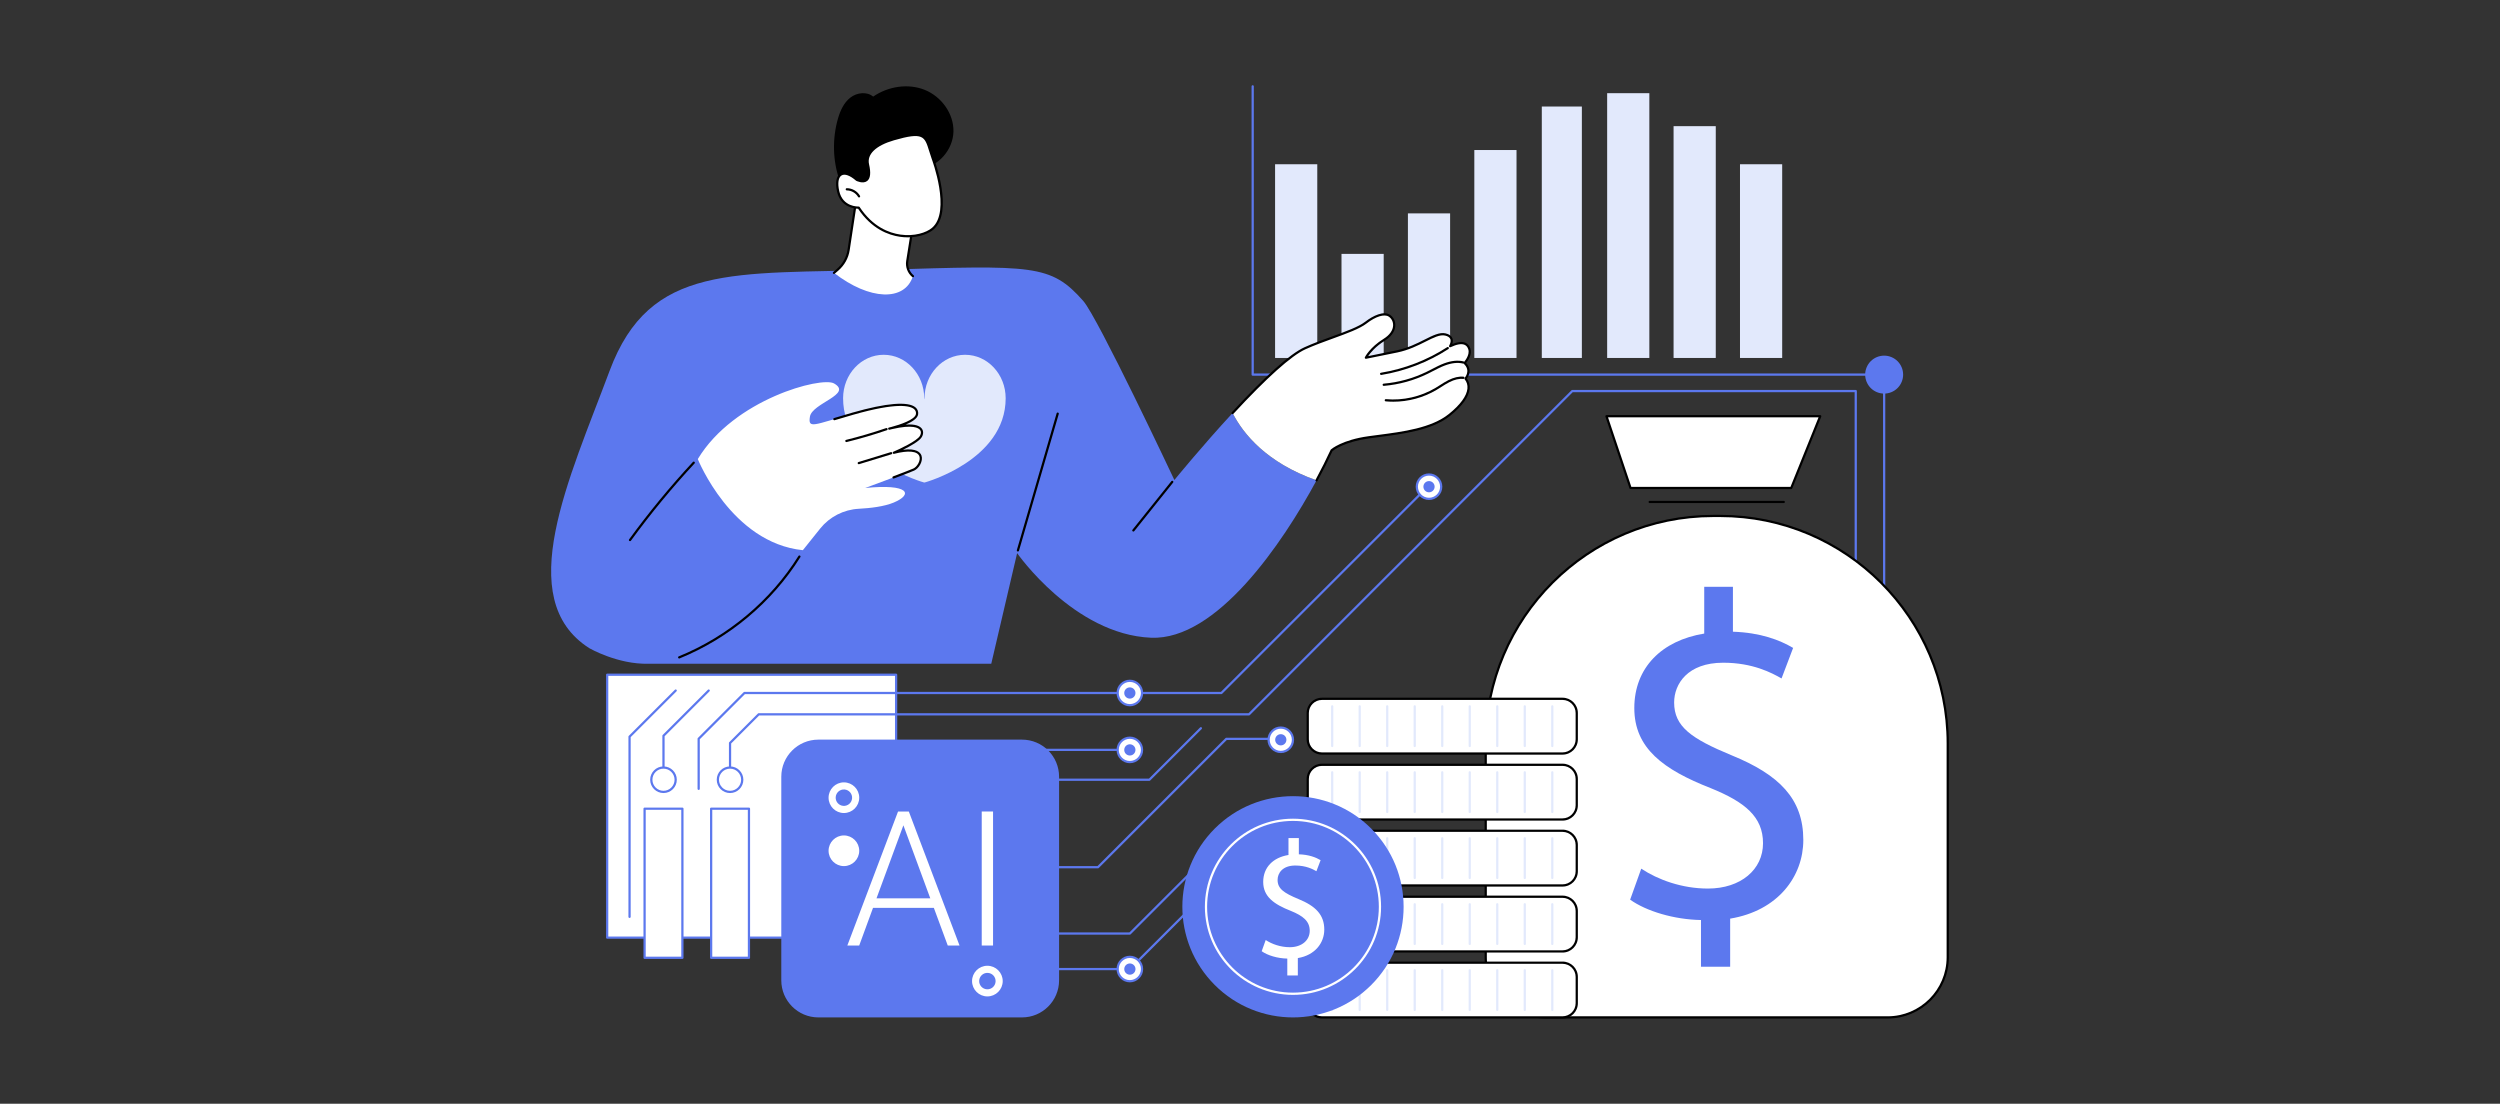<svg viewBox="0 0 3204.4 1414.76" xmlns="http://www.w3.org/2000/svg" id="Illustration">
  <rect x="0" y="0" width="3204.4" height="1414.76" fill="#333333" stroke="none"/>
  <defs>
    <style>
      .cls-1 {
        fill: #fff;
      }

      .cls-2 {
        fill: #e2e9fc;
      }

      .cls-3 {
        fill: #5c78ee;
      }
    </style>
  </defs>
  <g data-name="AI-Supported Fundraising Forecasting" id="AI-Supported_Fundraising_Forecasting">
    <g>
      <path d="M2415.03,813.78c-.79,0-1.44-.64-1.44-1.44V481.61h-807.94c-.79,0-1.44-.64-1.44-1.44V110.68c0-.79,.64-1.44,1.44-1.44s1.44,.64,1.44,1.44V478.73h807.94c.79,0,1.44,.64,1.44,1.44v332.17c0,.79-.64,1.44-1.44,1.44Z" class="cls-3"></path>
      <rect height="248.29" width="54.08" y="210.53" x="1634.35" class="cls-2"></rect>
      <rect height="133.4" width="54.08" y="325.42" x="1719.48" class="cls-2"></rect>
      <rect height="185.31" width="54.08" y="273.5" x="1804.61" class="cls-2"></rect>
      <rect height="266.52" width="54.08" y="192.3" x="1889.73" class="cls-2"></rect>
      <rect height="322.28" width="51.35" y="136.54" x="1976.22" class="cls-2"></rect>
      <rect height="339.38" width="54.08" y="119.44" x="2059.99" class="cls-2"></rect>
      <rect height="297.11" width="54.08" y="161.71" x="2145.12" class="cls-2"></rect>
      <rect height="248.29" width="54.08" y="210.53" x="2230.25" class="cls-2"></rect>
      <circle transform="translate(1047.22 2527.62) rotate(-67.5)" r="24.32" cy="480.17" cx="2415.03" class="cls-3"></circle>
    </g>
    <g>
      <g>
        <path d="M1579.87,529.43c-39.62,42.89-74.59,85.82-74.59,85.82,0,0-98.02-208.29-116.88-229.61-41.62-47.03-63.85-45.69-255.96-39.88-192.11,5.81-299.38-8.97-351.04,129.48-51.66,138.45-124.98,292.41-26.05,355.58,0,0,36.54,21.05,75.85,19.93h439.37l33.15-141.77s72.6,104.29,171.64,108.44c83.98,3.52,168.43-120.61,212.13-201.73-64.06-22.59-93.9-59.48-107.62-86.25Z" class="cls-3"></path>
        <g>
          <path d="M1877.27,465.29s8.86-9.41,6.06-18.05c-2.8-8.63-11.18-9.88-24.65-3.53,0,0,7.63-11.92-6.13-15.02-13.76-3.09-32.15,15.53-61.78,21.67-29.63,6.14-40.04,8.12-40.04,8.12,0,0,6.19-12.26,23.4-22.92,17.21-10.65,14.89-25.39,6.78-30.87-6.91-4.68-19.42,.48-30.18,8.82-14.14,10.95-49.46,19.97-78.02,32.85-21.73,9.8-58.97,46.42-92.82,83.06,13.73,26.78,43.57,63.66,107.62,86.25,7.84-14.55,14.37-27.72,19.34-38.52,0,0,13.57-11.92,47.31-16.61,33.74-4.69,78.17-8.12,103.91-28.87,25.74-20.75,28.31-36.79,20.37-46.45,0,0,9.26-10.14-1.17-19.94Z" class="cls-1"></path>
          <path d="M1687.5,617.12c-.23,0-.46-.06-.68-.17-.7-.38-.96-1.25-.58-1.95,7.2-13.38,13.88-26.67,19.3-38.44,.08-.18,.21-.35,.36-.48,.57-.5,14.28-12.25,48.06-16.95,4-.56,8.14-1.09,12.39-1.65,32.08-4.16,68.44-8.88,90.81-26.92,14.55-11.73,22.75-22.93,23.72-32.4,.46-4.54-.73-8.59-3.56-12.02-.45-.55-.43-1.35,.05-1.88,.34-.37,8.15-9.23-1.09-17.92-.58-.54-.61-1.45-.06-2.03,.08-.09,8.24-8.91,5.74-16.62-.93-2.88-2.49-4.76-4.75-5.74-3.95-1.71-9.97-.68-17.92,3.07-.58,.27-1.27,.13-1.69-.35-.42-.48-.48-1.18-.13-1.72,.03-.05,2.98-4.76,1.45-8.45-.87-2.11-3.12-3.59-6.68-4.39-6.6-1.48-14.72,2.59-24.99,7.76-9.66,4.86-21.68,10.91-36.19,13.91-29.3,6.07-39.96,8.1-40.07,8.12-.54,.1-1.09-.11-1.42-.55-.33-.44-.38-1.02-.13-1.51,.26-.52,6.57-12.75,23.93-23.49,7.79-4.82,12.14-11,12.27-17.39,.09-4.52-1.98-8.66-5.54-11.07-5.57-3.77-16.75-.33-28.5,8.76-8.72,6.75-25.37,12.8-43.01,19.21-11.82,4.29-24.03,8.73-35.31,13.82-17.88,8.06-49.81,36.67-92.35,82.73-.54,.58-1.45,.62-2.03,.08-.58-.54-.62-1.45-.08-2.03,43.41-47,74.79-75.06,93.28-83.4,11.37-5.13,23.64-9.59,35.51-13.9,17.42-6.33,33.87-12.31,42.23-18.78,10.14-7.85,23.84-14.3,31.87-8.87,4.37,2.96,6.92,8.01,6.81,13.51-.09,4.29-1.98,12.56-13.64,19.78-11.86,7.34-18.42,15.53-21.22,19.65,5.04-.99,16.39-3.26,36.81-7.49,14.14-2.93,25.48-8.63,35.48-13.67,10.78-5.42,19.3-9.71,26.91-8,4.54,1.02,7.47,3.07,8.71,6.11,1.07,2.6,.64,5.37-.05,7.5,7.08-2.83,12.73-3.37,16.82-1.59,3.02,1.31,5.16,3.83,6.34,7.49,2.49,7.67-3.16,15.6-5.47,18.42,8.03,8.52,3.07,17.17,1.02,20.01,2.78,3.82,3.98,8.36,3.48,13.23-1.07,10.4-9.4,21.95-24.77,34.34-23.01,18.55-59.8,23.32-92.25,27.54-4.24,.55-8.38,1.09-12.36,1.64-30.56,4.25-44.46,14.59-46.34,16.09-5.42,11.75-12.07,24.98-19.24,38.3-.26,.48-.76,.76-1.27,.76Z"></path>
          <path d="M1785.78,514.9c-3.21,0-6.43-.14-9.63-.43-.79-.07-1.37-.77-1.3-1.56,.07-.79,.77-1.38,1.56-1.3,21.93,1.99,44.45-3.09,63.4-14.32,2-1.19,4.01-2.46,5.95-3.7,3.43-2.19,6.98-4.45,10.71-6.34,6.98-3.52,13.51-5.01,19.4-4.44,.79,.08,1.37,.78,1.29,1.57-.08,.79-.78,1.37-1.57,1.29-5.35-.52-11.34,.87-17.82,4.15-3.6,1.82-7.09,4.04-10.46,6.19-1.96,1.25-3.98,2.54-6.03,3.75-16.7,9.89-36.1,15.15-55.5,15.15Z"></path>
          <path d="M1773.62,494.63c-.74,0-1.37-.57-1.43-1.32-.07-.79,.52-1.49,1.31-1.56,19.29-1.65,37.89-6.8,55.29-15.3,2.27-1.11,4.52-2.28,6.76-3.44,4.95-2.57,10.07-5.22,15.41-7.24,9.17-3.45,17.53-4.33,24.83-2.59,.77,.18,1.25,.96,1.07,1.73-.18,.77-.96,1.25-1.73,1.07-6.74-1.6-14.53-.76-23.15,2.49-5.18,1.95-10.22,4.57-15.1,7.1-2.27,1.18-4.53,2.35-6.82,3.47-17.72,8.66-36.66,13.9-56.31,15.58-.04,0-.08,0-.12,0Z"></path>
          <path d="M1770.26,480.63c-.69,0-1.3-.5-1.42-1.21-.13-.78,.4-1.52,1.19-1.65,30.02-4.89,59.37-16.22,84.89-32.77,.66-.43,1.56-.24,1.99,.42,.43,.67,.24,1.56-.42,1.99-25.85,16.77-55.58,28.25-85.99,33.2-.08,.01-.16,.02-.23,.02Z"></path>
        </g>
        <path d="M870.55,844.07c-.57,0-1.1-.34-1.33-.9-.3-.74,.05-1.57,.79-1.87,63.12-25.73,117.6-71.42,153.42-128.67,.42-.67,1.31-.88,1.98-.46s.88,1.31,.46,1.98c-36.13,57.76-91.1,103.86-154.77,129.81-.18,.07-.36,.11-.54,.11Z"></path>
        <path d="M807.52,693.65c-.29,0-.59-.09-.85-.28-.64-.47-.78-1.37-.31-2.01,25.19-34.54,52.71-67.93,81.79-99.26,.54-.58,1.45-.62,2.03-.08,.58,.54,.62,1.45,.07,2.03-29,31.25-56.45,64.56-81.57,99-.28,.39-.72,.59-1.16,.59Z"></path>
        <path d="M1237.02,454.75c-28.72,0-51.99,24.94-51.99,55.7,0,.27-.07,.76-.2,1.4-.13-.64-.2-1.13-.2-1.4,0-30.76-23.28-55.7-51.99-55.7s-51.99,24.94-51.99,55.7c0,79.65,103.99,108.05,103.99,108.05,0,0,.07-.11,.2-.29,.13,.18,.2,.29,.2,.29,0,0,103.99-28.41,103.99-108.05,0-30.76-23.28-55.7-51.99-55.7Z" class="cls-2"></path>
        <path d="M1452.7,681.34c-.31,0-.63-.1-.9-.32-.62-.5-.72-1.4-.22-2.02l49.84-62.24c.5-.62,1.4-.72,2.02-.22,.62,.5,.72,1.4,.22,2.02l-49.84,62.24c-.28,.35-.7,.54-1.12,.54Z"></path>
        <path d="M1304.72,706.92c-.13,0-.27-.02-.4-.06-.76-.22-1.2-1.02-.98-1.78l50.99-175.28c.22-.76,1.02-1.2,1.78-.98,.76,.22,1.2,1.02,.98,1.78l-50.99,175.28c-.18,.63-.76,1.04-1.38,1.04Z"></path>
        <g>
          <path d="M894.4,588.41s42.97,107.4,134.66,116.8l22.19-27.7c12.14-15.16,30.18-24.36,49.58-25.39,14.99-.79,32.56-2.88,44.72-7.97,25.32-10.6,19.76-24.35-36.6-18.65,0,0,51.72-19.08,62.23-23.64,10.52-4.56,21.39-33.64-25.49-21.56,0,0,29.84-12.56,34.64-20.82,4.8-8.26-.26-20.29-40.5-10.09,0,0,34.37-7.85,35.65-18.62,1.27-10.78-14.24-20.01-82.22-.56-50.64,14.48-57.65,19.88-55.14,3.9,2.75-17.49,55.47-28.66,30.87-42.66-15.87-9.03-128.16,19.98-174.58,96.96Z" class="cls-1"></path>
          <path d="M1145.31,613.37c-.58,0-1.13-.35-1.35-.93-.28-.74,.09-1.57,.84-1.85,13.55-5.12,22.23-8.5,25.8-10.04,4.92-2.13,9.71-10.26,7.86-15.64-2.32-6.75-14.14-7.92-32.42-3.21-.74,.19-1.48-.22-1.72-.93-.24-.71,.11-1.49,.8-1.78,8.17-3.44,30.21-13.79,33.95-20.22,.78-1.35,2.37-4.79,.21-7.66-1.87-2.49-9.11-7.4-35.98-1.07-1.52,.39-2.64,.65-3.16,.77-.76,.17-1.53-.3-1.72-1.07-.18-.77,.28-1.54,1.04-1.73,1.05-.27,2.08-.52,3.09-.76,10.68-2.77,30.63-9.4,31.48-16.64,.3-2.53-.52-4.63-2.42-6.25-4.95-4.21-21.66-8.87-77.98,7.24-9.01,2.58-16.48,4.82-23.07,6.8l-.68,.21c-.77,.23-1.56-.2-1.79-.96-.23-.76,.2-1.56,.96-1.79l.68-.21c6.6-1.98,14.08-4.23,23.1-6.81,43.31-12.39,71.2-14.69,80.63-6.66,2.65,2.25,3.82,5.29,3.41,8.78-.64,5.37-7.96,9.89-15.94,13.26,12.62-.91,18.21,1.98,20.62,5.17,2.22,2.95,2.22,7-.02,10.84-3.03,5.21-14.94,11.79-24.11,16.29,17.34-2.25,22.33,3.4,23.73,7.48,2.39,6.97-3.29,16.55-9.44,19.21-3.61,1.56-12.33,4.96-25.92,10.09-.17,.06-.34,.09-.51,.09Z"></path>
          <path d="M1100.73,595.04c-.62,0-1.19-.4-1.37-1.02-.23-.76,.19-1.56,.95-1.8l41.48-12.7c.76-.23,1.56,.2,1.8,.95,.23,.76-.19,1.56-.95,1.8l-41.48,12.7c-.14,.04-.28,.06-.42,.06Z"></path>
          <path d="M1084.84,566.64c-.65,0-1.23-.44-1.39-1.09-.19-.77,.28-1.55,1.05-1.74,17.24-4.24,34.51-9.32,51.31-15.08,.75-.26,1.57,.14,1.83,.89,.26,.75-.14,1.57-.89,1.83-16.88,5.79-34.23,10.89-51.56,15.16-.12,.03-.23,.04-.35,.04Z"></path>
        </g>
      </g>
      <g>
        <path d="M1074.12,151.84c2.95-10.12,7.54-20.28,15.86-26.75s21.15-8.06,29.2-1.26c19.06-13.09,44.58-17.25,66.04-8.66,21.47,8.59,37.5,30.61,36.87,53.73-.63,23.11-19.43,45.02-42.46,47.12-3.67,20.06-22.49,35.24-42.65,38.36-18.21,2.82-53.49-3.27-60.72-23.04-9.1-24.85-9.52-54.23-2.14-79.51Z"></path>
        <path d="M1170.16,288.79l-7.25,45.9c-1.15,7.26,1.61,14.6,7.25,19.31h0c-10.43,32.61-55.6,31.18-101.18-4.26l4.77-4.12c7.53-6.51,12.48-15.49,13.98-25.33l9.36-61.75s16.03-26.83,73.07,30.26Z" class="cls-1"></path>
        <path d="M1170.16,355.43c-.32,0-.65-.11-.92-.33-6-5.01-8.97-12.92-7.75-20.64l7.14-45.17c-31.54-31.42-50.01-36.65-60-35.47-6.58,.77-9.51,4.32-10.17,5.25l-9.32,61.43c-1.54,10.17-6.68,19.48-14.46,26.21l-4.77,4.12c-.6,.52-1.51,.45-2.03-.15-.52-.6-.45-1.51,.15-2.03l4.77-4.12c7.26-6.28,12.06-14.97,13.5-24.46l9.36-61.75c.03-.18,.09-.36,.19-.52,.14-.23,3.51-5.73,12.29-6.81,10.66-1.32,30.25,3.99,63.03,36.79,.33,.33,.48,.79,.4,1.24l-7.25,45.9c-1.06,6.73,1.53,13.62,6.76,17.98,.61,.51,.69,1.42,.18,2.03-.28,.34-.69,.52-1.11,.52Z"></path>
        <g>
          <g>
            <path d="M1195.53,203.02s25.87,68.19,0,90.14c-15.35,13.03-63.86,19.86-94.87-27.03,0,0-21.48,1.05-26.38-20.91-4.9-21.97,6.07-30.24,23.82-14.79,0,0,21.48,10.93,14.41-19.52-3.08-13.26,8.25-25.35,33.04-32.51,44.85-12.95,40.68-1.63,49.98,24.61Z" class="cls-1"></path>
            <path d="M1163.54,304.23c-3.19,0-6.49-.22-9.88-.7-14.98-2.13-36.42-10.11-53.78-35.95-4.16-.09-22.47-1.68-27.01-22.04-2.57-11.53-.97-19.98,4.39-23.17,5.24-3.12,12.92-.68,21.63,6.86,1.04,.49,7.32,3.25,10.87,.47,3.12-2.44,3.58-8.82,1.35-18.45-3.37-14.53,9.04-27,34.04-34.21,38.3-11.06,42.15-5.02,48.56,15.75,.9,2.92,1.92,6.23,3.17,9.75,1.15,3.04,25.87,69.42-.43,91.73-6.33,5.37-18.38,9.97-32.91,9.97Zm-62.89-39.53c.48,0,.93,.24,1.2,.64,16.84,25.46,37.69,33.27,52.21,35.34,17.96,2.56,33.3-2.48,40.53-8.61,24.82-21.06-.15-87.86-.4-88.54,0-.01,0-.02-.01-.03-1.27-3.58-2.3-6.93-3.21-9.88-5.84-18.92-7.6-24.63-45.01-13.83-23.34,6.74-35.01,17.96-32.04,30.8,2.54,10.95,1.74,18.14-2.39,21.37-5.31,4.15-13.73-.06-14.08-.24-.1-.05-.2-.12-.29-.2-7.65-6.66-14.36-9.09-18.42-6.68-4.16,2.48-5.3,9.98-3.05,20.07,4.57,20.49,24.09,19.83,24.9,19.79,.02,0,.04,0,.07,0Z"></path>
          </g>
          <path d="M1101.08,253.13c-.5,0-.98-.26-1.25-.72-2.85-4.98-8.62-8.32-14.36-8.32-.02,0-.04,0-.06,0-.79,0-1.44-.64-1.44-1.43,0-.79,.64-1.44,1.43-1.44,.02,0,.05,0,.07,0,6.84,0,13.45,3.83,16.86,9.77,.39,.69,.16,1.57-.53,1.96-.23,.13-.47,.19-.71,.19Z"></path>
        </g>
      </g>
    </g>
    <g>
      <g>
        <rect transform="translate(1926.87 2066.69) rotate(180)" height="336.95" width="370.33" y="864.87" x="778.27" class="cls-1"></rect>
        <path d="M1148.6,1203.26h-370.33c-.79,0-1.44-.64-1.44-1.44v-336.95c0-.79,.64-1.44,1.44-1.44h370.33c.79,0,1.44,.64,1.44,1.44v336.95c0,.79-.64,1.44-1.44,1.44Zm-368.9-2.88h367.46v-334.08h-367.46v334.08Z" class="cls-3"></path>
      </g>
      <g>
        <path d="M1048.97,948.02h260.98c26.24,0,47.54,21.3,47.54,47.54v260.98c0,26.24-21.3,47.54-47.54,47.54h-260.98c-26.24,0-47.54-21.3-47.54-47.54v-260.98c0-26.24,21.3-47.54,47.54-47.54Z" class="cls-3"></path>
        <g>
          <path d="M1196.99,1163.68h-77.99l-17.7,48.26h-15.22l65.01-171.79h13.8l65.01,171.79h-15.1l-17.82-48.26Zm-73.5-12.27h68.9l-34.45-93.56-34.45,93.56Z" class="cls-1"></path>
          <path d="M1272.85,1211.94h-14.51v-171.79h14.51v171.79Z" class="cls-1"></path>
        </g>
        <g>
          <g>
            <circle r="21.09" cy="1022.45" cx="1081.68" class="cls-1"></circle>
            <path d="M1081.68,1044.98c-12.42,0-22.53-10.11-22.53-22.53s10.11-22.53,22.53-22.53,22.53,10.11,22.53,22.53-10.11,22.53-22.53,22.53Zm0-42.18c-10.84,0-19.65,8.82-19.65,19.65s8.82,19.65,19.65,19.65,19.65-8.82,19.65-19.65-8.82-19.65-19.65-19.65Z" class="cls-3"></path>
          </g>
          <circle transform="translate(-26.5 2016.12) rotate(-85.27)" r="10.53" cy="1022.45" cx="1081.68" class="cls-3"></circle>
        </g>
        <g>
          <g>
            <path d="M1286.69,1257.52c0,11.65-9.44,21.09-21.09,21.09s-21.09-9.44-21.09-21.09,9.44-21.09,21.09-21.09,21.09,9.44,21.09,21.09Z" class="cls-1"></path>
            <path d="M1265.59,1280.05c-12.42,0-22.53-10.11-22.53-22.53s10.11-22.53,22.53-22.53,22.53,10.11,22.53,22.53-10.11,22.53-22.53,22.53Zm0-42.18c-10.84,0-19.65,8.82-19.65,19.65s8.82,19.65,19.65,19.65,19.65-8.82,19.65-19.65-8.82-19.65-19.65-19.65Z" class="cls-3"></path>
          </g>
          <circle transform="translate(-59.99 2451.64) rotate(-86.83)" r="10.53" cy="1257.52" cx="1265.59" class="cls-3"></circle>
        </g>
        <g>
          <circle transform="translate(-454.27 1084.26) rotate(-45)" r="21.09" cy="1090.48" cx="1081.68" class="cls-1"></circle>
          <path d="M1081.68,1113.01c-12.42,0-22.53-10.11-22.53-22.53s10.11-22.53,22.53-22.53,22.53,10.11,22.53,22.53-10.11,22.53-22.53,22.53Zm0-42.18c-10.84,0-19.65,8.82-19.65,19.65s8.82,19.65,19.65,19.65,19.65-8.82,19.65-19.65-8.82-19.65-19.65-19.65Z" class="cls-3"></path>
        </g>
      </g>
      <g>
        <rect transform="translate(1871.5 2264.26) rotate(180)" height="191.09" width="48.46" y="1036.58" x="911.52" class="cls-1"></rect>
        <path d="M959.98,1229.11h-48.46c-.79,0-1.44-.64-1.44-1.44v-191.09c0-.79,.64-1.44,1.44-1.44h48.46c.79,0,1.44,.64,1.44,1.44v191.09c0,.79-.64,1.44-1.44,1.44Zm-47.02-2.88h45.58v-188.22h-45.58v188.22Z" class="cls-3"></path>
      </g>
      <g>
        <rect transform="translate(1700.89 2264.26) rotate(180)" height="191.09" width="48.46" y="1036.58" x="826.21" class="cls-1"></rect>
        <path d="M874.67,1229.11h-48.46c-.79,0-1.44-.64-1.44-1.44v-191.09c0-.79,.64-1.44,1.44-1.44h48.46c.79,0,1.44,.64,1.44,1.44v191.09c0,.79-.64,1.44-1.44,1.44Zm-47.02-2.88h45.58v-188.22h-45.58v188.22Z" class="cls-3"></path>
      </g>
      <g>
        <path d="M850.44,1000.87c-.79,0-1.44-.64-1.44-1.44v-56.35c0-.38,.15-.75,.42-1.02l57.95-57.95c.56-.56,1.47-.56,2.03,0,.56,.56,.56,1.47,0,2.03l-57.53,57.53v55.75c0,.79-.64,1.44-1.44,1.44Z" class="cls-3"></path>
        <g>
          <path d="M834.81,999.44c0,8.63,7,15.63,15.63,15.63s15.63-7,15.63-15.63-7-15.63-15.63-15.63-15.63,7-15.63,15.63Z" class="cls-1"></path>
          <path d="M850.44,1016.5c-9.41,0-17.07-7.66-17.07-17.07s7.66-17.07,17.07-17.07,17.07,7.66,17.07,17.07-7.66,17.07-17.07,17.07Zm0-31.26c-7.83,0-14.19,6.37-14.19,14.19s6.37,14.19,14.19,14.19,14.19-6.37,14.19-14.19-6.37-14.19-14.19-14.19Z" class="cls-3"></path>
        </g>
      </g>
      <g>
        <path d="M935.75,1012.53c-.79,0-1.44-.64-1.44-1.44v-58.76c0-.38,.15-.75,.42-1.02l36.74-36.74c.27-.27,.63-.42,1.02-.42h627.85l413.9-413.9c.27-.27,.63-.42,1.02-.42h363.36c.79,0,1.44,.64,1.44,1.44v254.91c0,.79-.64,1.44-1.44,1.44s-1.44-.64-1.44-1.44v-253.47h-361.32l-413.9,413.9c-.27,.27-.63,.42-1.02,.42H973.08l-35.9,35.9v58.17c0,.79-.64,1.44-1.44,1.44Z" class="cls-3"></path>
        <g>
          <circle transform="translate(-93.93 97.07) rotate(-5.65)" r="15.63" cy="999.44" cx="935.75" class="cls-1"></circle>
          <path d="M935.75,1016.5c-9.41,0-17.07-7.66-17.07-17.07s7.66-17.07,17.07-17.07,17.07,7.66,17.07,17.07-7.66,17.07-17.07,17.07Zm0-31.26c-7.83,0-14.19,6.37-14.19,14.19s6.37,14.19,14.19,14.19,14.19-6.37,14.19-14.19-6.37-14.19-14.19-14.19Z" class="cls-3"></path>
        </g>
      </g>
      <path d="M806.95,1176.62c-.79,0-1.44-.64-1.44-1.44v-230.92c0-.38,.15-.75,.42-1.02l59.13-59.13c.56-.56,1.47-.56,2.03,0,.56,.56,.56,1.47,0,2.03l-58.71,58.7v230.32c0,.79-.64,1.44-1.44,1.44Z" class="cls-3"></path>
      <g>
        <path d="M895.53,1012.53c-.79,0-1.44-.64-1.44-1.44v-64.16c0-.38,.15-.75,.42-1.02l58.67-58.67c.27-.27,.63-.42,1.02-.42h610.73l264.01-264.01c.56-.56,1.47-.56,2.03,0,.56,.56,.56,1.47,0,2.03l-264.43,264.43c-.27,.27-.63,.42-1.02,.42H954.8l-57.83,57.83v63.56c0,.79-.64,1.44-1.44,1.44Z" class="cls-3"></path>
        <g>
          <g>
            <circle transform="translate(73.35 1886.3) rotate(-67.5)" r="15.63" cy="888.26" cx="1448.19" class="cls-1"></circle>
            <path d="M1448.2,905.33c-9.41,0-17.07-7.66-17.07-17.07s7.66-17.07,17.07-17.07,17.07,7.66,17.07,17.07-7.66,17.07-17.07,17.07Zm0-31.26c-7.83,0-14.19,6.37-14.19,14.19s6.37,14.19,14.19,14.19,14.19-6.37,14.19-14.19-6.37-14.19-14.19-14.19Z" class="cls-3"></path>
          </g>
          <path d="M1441,888.26c0,3.97,3.22,7.2,7.2,7.2s7.2-3.22,7.2-7.2-3.22-7.2-7.2-7.2-7.2,3.22-7.2,7.2Z" class="cls-3"></path>
        </g>
        <g>
          <g>
            <circle transform="translate(703.8 2196.11) rotate(-73.15)" r="15.63" cy="623.83" cx="1831.65" class="cls-1"></circle>
            <path d="M1831.65,640.9c-9.41,0-17.07-7.66-17.07-17.07s7.66-17.07,17.07-17.07,17.07,7.66,17.07,17.07-7.66,17.07-17.07,17.07Zm0-31.26c-7.83,0-14.19,6.37-14.19,14.19s6.37,14.19,14.19,14.19,14.19-6.37,14.19-14.19-6.37-14.19-14.19-14.19Z" class="cls-3"></path>
          </g>
          <path d="M1824.45,623.83c0,3.97,3.22,7.2,7.2,7.2s7.2-3.22,7.2-7.2-3.22-7.2-7.2-7.2-7.2,3.22-7.2,7.2Z" class="cls-3"></path>
        </g>
      </g>
      <path d="M1448.2,1198.03h-128.98c-.79,0-1.44-.64-1.44-1.44s.64-1.44,1.44-1.44h128.38l137.81-137.81c.27-.27,.63-.42,1.02-.42h44.06c.79,0,1.44,.64,1.44,1.44s-.64,1.44-1.44,1.44h-43.46l-137.81,137.81c-.27,.27-.63,.42-1.02,.42Z" class="cls-3"></path>
      <path d="M1473.25,1000.87h-154.03c-.79,0-1.44-.64-1.44-1.44s.64-1.44,1.44-1.44h153.44l65.58-65.58c.56-.56,1.47-.56,2.03,0,.56,.56,.56,1.47,0,2.03l-66,66c-.27,.27-.63,.42-1.02,.42Z" class="cls-3"></path>
      <g>
        <path d="M1448.2,962.62h-127.6c-.79,0-1.44-.64-1.44-1.44s.64-1.44,1.44-1.44h127.6c.79,0,1.44,.64,1.44,1.44s-.64,1.44-1.44,1.44Z" class="cls-3"></path>
        <g>
          <g>
            <path d="M1432.56,961.19c0,8.63,7,15.63,15.63,15.63s15.63-7,15.63-15.63-7-15.63-15.63-15.63-15.63,7-15.63,15.63Z" class="cls-1"></path>
            <path d="M1448.2,978.26c-9.41,0-17.07-7.66-17.07-17.07s7.66-17.07,17.07-17.07,17.07,7.66,17.07,17.07-7.66,17.07-17.07,17.07Zm0-31.26c-7.83,0-14.19,6.37-14.19,14.19s6.37,14.19,14.19,14.19,14.19-6.37,14.19-14.19-6.37-14.19-14.19-14.19Z" class="cls-3"></path>
          </g>
          <path d="M1441,961.19c0,3.97,3.22,7.2,7.2,7.2s7.2-3.22,7.2-7.2-3.22-7.2-7.2-7.2-7.2,3.22-7.2,7.2Z" class="cls-3"></path>
        </g>
      </g>
      <g>
        <path d="M1407.31,1113.01h-79.43c-.79,0-1.44-.64-1.44-1.44s.64-1.44,1.44-1.44h78.84l164.12-164.12c.27-.27,.63-.42,1.02-.42h69.81c.79,0,1.44,.64,1.44,1.44s-.64,1.44-1.44,1.44h-69.22l-164.12,164.12c-.27,.27-.63,.42-1.02,.42Z" class="cls-3"></path>
        <g>
          <g>
            <circle r="15.63" cy="948.22" cx="1641.66" class="cls-1"></circle>
            <path d="M1641.66,965.29c-9.41,0-17.07-7.66-17.07-17.07s7.66-17.07,17.07-17.07,17.07,7.66,17.07,17.07-7.66,17.07-17.07,17.07Zm0-31.26c-7.83,0-14.19,6.37-14.19,14.19s6.37,14.19,14.19,14.19,14.19-6.37,14.19-14.19-6.37-14.19-14.19-14.19Z" class="cls-3"></path>
          </g>
          <path d="M1634.47,948.22c0,3.97,3.22,7.2,7.2,7.2s7.2-3.22,7.2-7.2-3.22-7.2-7.2-7.2-7.2,3.22-7.2,7.2Z" class="cls-3"></path>
        </g>
      </g>
      <g>
        <path d="M1448.2,1243.52h-128.98c-.79,0-1.44-.64-1.44-1.44s.64-1.44,1.44-1.44h128.38l118.95-118.95c.27-.27,.63-.42,1.02-.42h130.62c.79,0,1.44,.64,1.44,1.44s-.64,1.44-1.44,1.44h-130.02l-118.95,118.95c-.27,.27-.63,.42-1.02,.42Z" class="cls-3"></path>
        <g>
          <g>
            <circle transform="translate(376.39 2670.99) rotate(-82.98)" r="15.63" cy="1122.71" cx="1698.18" class="cls-1"></circle>
            <path d="M1698.18,1139.78c-9.41,0-17.07-7.66-17.07-17.07s7.66-17.07,17.07-17.07,17.07,7.66,17.07,17.07-7.66,17.07-17.07,17.07Zm0-31.26c-7.83,0-14.19,6.37-14.19,14.19s6.37,14.19,14.19,14.19,14.19-6.37,14.19-14.19-6.37-14.19-14.19-14.19Z" class="cls-3"></path>
          </g>
          <path d="M1690.99,1122.71c0,3.97,3.22,7.2,7.2,7.2s7.2-3.22,7.2-7.2-3.22-7.2-7.2-7.2-7.2,3.22-7.2,7.2Z" class="cls-3"></path>
        </g>
        <g>
          <g>
            <circle transform="translate(-279.01 431.64) rotate(-15.48)" r="15.63" cy="1242.08" cx="1448.19" class="cls-1"></circle>
            <path d="M1448.2,1259.15c-9.41,0-17.07-7.66-17.07-17.07s7.66-17.07,17.07-17.07,17.07,7.66,17.07,17.07-7.66,17.07-17.07,17.07Zm0-31.26c-7.83,0-14.19,6.37-14.19,14.19s6.37,14.19,14.19,14.19,14.19-6.37,14.19-14.19-6.37-14.19-14.19-14.19Z" class="cls-3"></path>
          </g>
          <circle transform="translate(38.47 2527.66) rotate(-82.98)" r="7.2" cy="1242.08" cx="1448.19" class="cls-3"></circle>
        </g>
      </g>
    </g>
    <g>
      <g>
        <g>
          <path d="M2195.9,661.33h9.07c161.02,0,291.56,130.54,291.56,291.56v274.17c0,42.53-34.48,77.01-77.01,77.01h-438.16c-42.53,0-77.01-34.48-77.01-77.01v-274.17c0-161.02,130.54-291.56,291.56-291.56Z" class="cls-1"></path>
          <path d="M2419.51,1305.51h-438.16c-43.26,0-78.45-35.19-78.45-78.45v-274.17c0-161.56,131.44-293,293-293h9.07c161.56,0,293,131.44,293,293v274.17c0,43.26-35.19,78.45-78.45,78.45Zm-223.62-642.74c-159.97,0-290.12,130.15-290.12,290.12v274.17c0,41.67,33.9,75.58,75.58,75.58h438.16c41.67,0,75.58-33.9,75.58-75.58v-274.17c0-159.97-130.15-290.12-290.12-290.12h-9.07Z"></path>
        </g>
        <path d="M2286.35,644.85h-171.84c-.79,0-1.44-.64-1.44-1.44s.64-1.44,1.44-1.44h171.84c.79,0,1.44,.64,1.44,1.44s-.64,1.44-1.44,1.44Z"></path>
        <g>
          <polygon points="2059.1 533.51 2333.07 533.51 2295.94 625.52 2089.95 625.52 2059.1 533.51" class="cls-1"></polygon>
          <path d="M2295.94,626.95h-205.99c-.62,0-1.17-.39-1.36-.98l-30.85-92.01c-.15-.44-.07-.92,.2-1.3,.27-.38,.7-.6,1.17-.6h273.97c.48,0,.92,.24,1.19,.63,.27,.4,.32,.9,.14,1.34l-37.13,92.01c-.22,.54-.75,.9-1.33,.9Zm-204.96-2.88h203.99l35.97-89.14h-269.84l29.89,89.14Z"></path>
        </g>
        <path d="M2180.25,1239.16v-59.91c-34.41-.6-70.02-11.27-90.79-26.1l14.24-39.74c21.37,14.24,52.22,25.51,85.46,25.51,42.13,0,70.61-24.32,70.61-58.13s-23.14-52.79-67.06-70.59c-60.53-23.73-97.92-51.01-97.92-102.62s35.01-86.6,89.62-95.5v-59.91h36.79v57.54c35.61,1.19,59.94,10.68,77.15,20.76l-14.84,39.15c-12.46-7.12-36.79-20.17-74.77-20.17-45.69,0-62.9,27.29-62.9,51.02,0,30.84,21.95,46.27,73.58,67.62,61.12,24.91,91.99,55.76,91.99,108.55,0,46.86-32.64,90.76-93.77,100.84v61.69h-37.39Z" class="cls-3"></path>
      </g>
      <g>
        <g>
          <g>
            <g>
              <rect transform="translate(3697.22 1861.57) rotate(180)" ry="18.2" rx="18.2" height="70.12" width="344.82" y="895.73" x="1676.2" class="cls-1"></rect>
              <path d="M2002.82,967.28h-308.42c-10.83,0-19.64-8.81-19.64-19.64v-33.72c0-10.83,8.81-19.64,19.64-19.64h308.42c10.83,0,19.64,8.81,19.64,19.64v33.72c0,10.83-8.81,19.64-19.64,19.64Zm-308.42-70.12c-9.24,0-16.76,7.52-16.76,16.76v33.72c0,9.24,7.52,16.76,16.76,16.76h308.42c9.24,0,16.76-7.52,16.76-16.76v-33.72c0-9.24-7.52-16.76-16.76-16.76h-308.42Z"></path>
            </g>
            <g>
              <path d="M1989.67,957.64c-.79,0-1.44-.64-1.44-1.44v-50.83c0-.79,.64-1.44,1.44-1.44s1.44,.64,1.44,1.44v50.83c0,.79-.64,1.44-1.44,1.44Z" class="cls-2"></path>
              <path d="M1954.4,957.64c-.79,0-1.44-.64-1.44-1.44v-50.83c0-.79,.64-1.44,1.44-1.44s1.44,.64,1.44,1.44v50.83c0,.79-.64,1.44-1.44,1.44Z" class="cls-2"></path>
              <path d="M1919.14,957.64c-.79,0-1.44-.64-1.44-1.44v-50.83c0-.79,.64-1.44,1.44-1.44s1.44,.64,1.44,1.44v50.83c0,.79-.64,1.44-1.44,1.44Z" class="cls-2"></path>
              <path d="M1883.87,957.64c-.79,0-1.44-.64-1.44-1.44v-50.83c0-.79,.64-1.44,1.44-1.44s1.44,.64,1.44,1.44v50.83c0,.79-.64,1.44-1.44,1.44Z" class="cls-2"></path>
              <path d="M1848.61,957.64c-.79,0-1.44-.64-1.44-1.44v-50.83c0-.79,.64-1.44,1.44-1.44s1.44,.64,1.44,1.44v50.83c0,.79-.64,1.44-1.44,1.44Z" class="cls-2"></path>
              <path d="M1813.34,957.64c-.79,0-1.44-.64-1.44-1.44v-50.83c0-.79,.64-1.44,1.44-1.44s1.44,.64,1.44,1.44v50.83c0,.79-.64,1.44-1.44,1.44Z" class="cls-2"></path>
              <path d="M1778.08,957.64c-.79,0-1.44-.64-1.44-1.44v-50.83c0-.79,.64-1.44,1.44-1.44s1.44,.64,1.44,1.44v50.83c0,.79-.64,1.44-1.44,1.44Z" class="cls-2"></path>
              <path d="M1742.81,957.64c-.79,0-1.44-.64-1.44-1.44v-50.83c0-.79,.64-1.44,1.44-1.44s1.44,.64,1.44,1.44v50.83c0,.79-.64,1.44-1.44,1.44Z" class="cls-2"></path>
              <path d="M1707.55,957.64c-.79,0-1.44-.64-1.44-1.44v-50.83c0-.79,.64-1.44,1.44-1.44s1.44,.64,1.44,1.44v50.83c0,.79-.64,1.44-1.44,1.44Z" class="cls-2"></path>
            </g>
          </g>
          <g>
            <g>
              <rect transform="translate(3697.22 2030.69) rotate(180)" ry="18.2" rx="18.2" height="70.12" width="344.82" y="980.28" x="1676.2" class="cls-1"></rect>
              <path d="M2002.82,1051.84h-308.42c-10.83,0-19.64-8.81-19.64-19.64v-33.72c0-10.83,8.81-19.64,19.64-19.64h308.42c10.83,0,19.64,8.81,19.64,19.64v33.72c0,10.83-8.81,19.64-19.64,19.64Zm-308.42-70.12c-9.24,0-16.76,7.52-16.76,16.76v33.72c0,9.24,7.52,16.76,16.76,16.76h308.42c9.24,0,16.76-7.52,16.76-16.76v-33.72c0-9.24-7.52-16.76-16.76-16.76h-308.42Z"></path>
            </g>
            <g>
              <path d="M1989.67,1042.19c-.79,0-1.44-.64-1.44-1.44v-50.83c0-.79,.64-1.44,1.44-1.44s1.44,.64,1.44,1.44v50.83c0,.79-.64,1.44-1.44,1.44Z" class="cls-2"></path>
              <path d="M1954.4,1042.19c-.79,0-1.44-.64-1.44-1.44v-50.83c0-.79,.64-1.44,1.44-1.44s1.44,.64,1.44,1.44v50.83c0,.79-.64,1.44-1.44,1.44Z" class="cls-2"></path>
              <path d="M1919.14,1042.19c-.79,0-1.44-.64-1.44-1.44v-50.83c0-.79,.64-1.44,1.44-1.44s1.44,.64,1.44,1.44v50.83c0,.79-.64,1.44-1.44,1.44Z" class="cls-2"></path>
              <path d="M1883.87,1042.19c-.79,0-1.44-.64-1.44-1.44v-50.83c0-.79,.64-1.44,1.44-1.44s1.44,.64,1.44,1.44v50.83c0,.79-.64,1.44-1.44,1.44Z" class="cls-2"></path>
              <path d="M1848.61,1042.19c-.79,0-1.44-.64-1.44-1.44v-50.83c0-.79,.64-1.44,1.44-1.44s1.44,.64,1.44,1.44v50.83c0,.79-.64,1.44-1.44,1.44Z" class="cls-2"></path>
              <path d="M1813.34,1042.19c-.79,0-1.44-.64-1.44-1.44v-50.83c0-.79,.64-1.44,1.44-1.44s1.44,.64,1.44,1.44v50.83c0,.79-.64,1.44-1.44,1.44Z" class="cls-2"></path>
              <path d="M1778.08,1042.19c-.79,0-1.44-.64-1.44-1.44v-50.83c0-.79,.64-1.44,1.44-1.44s1.44,.64,1.44,1.44v50.83c0,.79-.64,1.44-1.44,1.44Z" class="cls-2"></path>
              <path d="M1742.81,1042.19c-.79,0-1.44-.64-1.44-1.44v-50.83c0-.79,.64-1.44,1.44-1.44s1.44,.64,1.44,1.44v50.83c0,.79-.64,1.44-1.44,1.44Z" class="cls-2"></path>
              <path d="M1707.55,1042.19c-.79,0-1.44-.64-1.44-1.44v-50.83c0-.79,.64-1.44,1.44-1.44s1.44,.64,1.44,1.44v50.83c0,.79-.64,1.44-1.44,1.44Z" class="cls-2"></path>
            </g>
          </g>
          <g>
            <g>
              <rect transform="translate(3697.22 2199.8) rotate(180)" ry="18.2" rx="18.2" height="70.12" width="344.82" y="1064.84" x="1676.2" class="cls-1"></rect>
              <path d="M2002.82,1136.4h-308.42c-10.83,0-19.64-8.81-19.64-19.64v-33.72c0-10.83,8.81-19.64,19.64-19.64h308.42c10.83,0,19.64,8.81,19.64,19.64v33.72c0,10.83-8.81,19.64-19.64,19.64Zm-308.42-70.12c-9.24,0-16.76,7.52-16.76,16.76v33.72c0,9.24,7.52,16.76,16.76,16.76h308.42c9.24,0,16.76-7.52,16.76-16.76v-33.72c0-9.24-7.52-16.76-16.76-16.76h-308.42Z"></path>
            </g>
            <g>
              <path d="M1989.67,1126.75c-.79,0-1.44-.64-1.44-1.44v-50.83c0-.79,.64-1.44,1.44-1.44s1.44,.64,1.44,1.44v50.83c0,.79-.64,1.44-1.44,1.44Z" class="cls-2"></path>
              <path d="M1954.4,1126.75c-.79,0-1.44-.64-1.44-1.44v-50.83c0-.79,.64-1.44,1.44-1.44s1.44,.64,1.44,1.44v50.83c0,.79-.64,1.44-1.44,1.44Z" class="cls-2"></path>
              <path d="M1919.14,1126.75c-.79,0-1.44-.64-1.44-1.44v-50.83c0-.79,.64-1.44,1.44-1.44s1.44,.64,1.44,1.44v50.83c0,.79-.64,1.44-1.44,1.44Z" class="cls-2"></path>
              <path d="M1883.87,1126.75c-.79,0-1.44-.64-1.44-1.44v-50.83c0-.79,.64-1.44,1.44-1.44s1.44,.64,1.44,1.44v50.83c0,.79-.64,1.44-1.44,1.44Z" class="cls-2"></path>
              <path d="M1848.61,1126.75c-.79,0-1.44-.64-1.44-1.44v-50.83c0-.79,.64-1.44,1.44-1.44s1.44,.64,1.44,1.44v50.83c0,.79-.64,1.44-1.44,1.44Z" class="cls-2"></path>
              <path d="M1813.34,1126.75c-.79,0-1.44-.64-1.44-1.44v-50.83c0-.79,.64-1.44,1.44-1.44s1.44,.64,1.44,1.44v50.83c0,.79-.64,1.44-1.44,1.44Z" class="cls-2"></path>
              <path d="M1778.08,1126.75c-.79,0-1.44-.64-1.44-1.44v-50.83c0-.79,.64-1.44,1.44-1.44s1.44,.64,1.44,1.44v50.83c0,.79-.64,1.44-1.44,1.44Z" class="cls-2"></path>
              <path d="M1742.81,1126.75c-.79,0-1.44-.64-1.44-1.44v-50.83c0-.79,.64-1.44,1.44-1.44s1.44,.64,1.44,1.44v50.83c0,.79-.64,1.44-1.44,1.44Z" class="cls-2"></path>
              <path d="M1707.55,1126.75c-.79,0-1.44-.64-1.44-1.44v-50.83c0-.79,.64-1.44,1.44-1.44s1.44,.64,1.44,1.44v50.83c0,.79-.64,1.44-1.44,1.44Z" class="cls-2"></path>
            </g>
          </g>
          <g>
            <g>
              <rect transform="translate(3697.22 2368.92) rotate(180)" ry="18.2" rx="18.2" height="70.12" width="344.82" y="1149.4" x="1676.2" class="cls-1"></rect>
              <path d="M2002.82,1220.96h-308.42c-10.83,0-19.64-8.81-19.64-19.64v-33.72c0-10.83,8.81-19.64,19.64-19.64h308.42c10.83,0,19.64,8.81,19.64,19.64v33.72c0,10.83-8.81,19.64-19.64,19.64Zm-308.42-70.12c-9.24,0-16.76,7.52-16.76,16.76v33.72c0,9.24,7.52,16.76,16.76,16.76h308.42c9.24,0,16.76-7.52,16.76-16.76v-33.72c0-9.24-7.52-16.76-16.76-16.76h-308.42Z"></path>
            </g>
            <g>
              <path d="M1989.67,1211.31c-.79,0-1.44-.64-1.44-1.44v-50.83c0-.79,.64-1.44,1.44-1.44s1.44,.64,1.44,1.44v50.83c0,.79-.64,1.44-1.44,1.44Z" class="cls-2"></path>
              <path d="M1954.4,1211.31c-.79,0-1.44-.64-1.44-1.44v-50.83c0-.79,.64-1.44,1.44-1.44s1.44,.64,1.44,1.44v50.83c0,.79-.64,1.44-1.44,1.44Z" class="cls-2"></path>
              <path d="M1919.14,1211.31c-.79,0-1.44-.64-1.44-1.44v-50.83c0-.79,.64-1.44,1.44-1.44s1.44,.64,1.44,1.44v50.83c0,.79-.64,1.44-1.44,1.44Z" class="cls-2"></path>
              <path d="M1883.87,1211.31c-.79,0-1.44-.64-1.44-1.44v-50.83c0-.79,.64-1.44,1.44-1.44s1.44,.64,1.44,1.44v50.83c0,.79-.64,1.44-1.44,1.44Z" class="cls-2"></path>
              <path d="M1848.61,1211.31c-.79,0-1.44-.64-1.44-1.44v-50.83c0-.79,.64-1.44,1.44-1.44s1.44,.64,1.44,1.44v50.83c0,.79-.64,1.44-1.44,1.44Z" class="cls-2"></path>
              <path d="M1813.34,1211.31c-.79,0-1.44-.64-1.44-1.44v-50.83c0-.79,.64-1.44,1.44-1.44s1.44,.64,1.44,1.44v50.83c0,.79-.64,1.44-1.44,1.44Z" class="cls-2"></path>
              <path d="M1778.08,1211.31c-.79,0-1.44-.64-1.44-1.44v-50.83c0-.79,.64-1.44,1.44-1.44s1.44,.64,1.44,1.44v50.83c0,.79-.64,1.44-1.44,1.44Z" class="cls-2"></path>
              <path d="M1742.81,1211.31c-.79,0-1.44-.64-1.44-1.44v-50.83c0-.79,.64-1.44,1.44-1.44s1.44,.64,1.44,1.44v50.83c0,.79-.64,1.44-1.44,1.44Z" class="cls-2"></path>
              <path d="M1707.55,1211.31c-.79,0-1.44-.64-1.44-1.44v-50.83c0-.79,.64-1.44,1.44-1.44s1.44,.64,1.44,1.44v50.83c0,.79-.64,1.44-1.44,1.44Z" class="cls-2"></path>
            </g>
          </g>
          <g>
            <g>
              <rect transform="translate(3697.22 2538.03) rotate(180)" ry="18.2" rx="18.2" height="70.12" width="344.82" y="1233.96" x="1676.2" class="cls-1"></rect>
              <path d="M2002.82,1305.51h-308.42c-10.83,0-19.64-8.81-19.64-19.64v-33.72c0-10.83,8.81-19.64,19.64-19.64h308.42c10.83,0,19.64,8.81,19.64,19.64v33.72c0,10.83-8.81,19.64-19.64,19.64Zm-308.42-70.12c-9.24,0-16.76,7.52-16.76,16.76v33.72c0,9.24,7.52,16.76,16.76,16.76h308.42c9.24,0,16.76-7.52,16.76-16.76v-33.72c0-9.24-7.52-16.76-16.76-16.76h-308.42Z"></path>
            </g>
            <g>
              <path d="M1989.67,1295.87c-.79,0-1.44-.64-1.44-1.44v-50.83c0-.79,.64-1.44,1.44-1.44s1.44,.64,1.44,1.44v50.83c0,.79-.64,1.44-1.44,1.44Z" class="cls-2"></path>
              <path d="M1954.4,1295.87c-.79,0-1.44-.64-1.44-1.44v-50.83c0-.79,.64-1.44,1.44-1.44s1.44,.64,1.44,1.44v50.83c0,.79-.64,1.44-1.44,1.44Z" class="cls-2"></path>
              <path d="M1919.14,1295.87c-.79,0-1.44-.64-1.44-1.44v-50.83c0-.79,.64-1.44,1.44-1.44s1.44,.64,1.44,1.44v50.83c0,.79-.64,1.44-1.44,1.44Z" class="cls-2"></path>
              <path d="M1883.87,1295.87c-.79,0-1.44-.64-1.44-1.44v-50.83c0-.79,.64-1.44,1.44-1.44s1.44,.64,1.44,1.44v50.83c0,.79-.64,1.44-1.44,1.44Z" class="cls-2"></path>
              <path d="M1848.61,1295.87c-.79,0-1.44-.64-1.44-1.44v-50.83c0-.79,.64-1.44,1.44-1.44s1.44,.64,1.44,1.44v50.83c0,.79-.64,1.44-1.44,1.44Z" class="cls-2"></path>
              <path d="M1813.34,1295.87c-.79,0-1.44-.64-1.44-1.44v-50.83c0-.79,.64-1.44,1.44-1.44s1.44,.64,1.44,1.44v50.83c0,.79-.64,1.44-1.44,1.44Z" class="cls-2"></path>
              <path d="M1778.08,1295.87c-.79,0-1.44-.64-1.44-1.44v-50.83c0-.79,.64-1.44,1.44-1.44s1.44,.64,1.44,1.44v50.83c0,.79-.64,1.44-1.44,1.44Z" class="cls-2"></path>
              <path d="M1742.81,1295.87c-.79,0-1.44-.64-1.44-1.44v-50.83c0-.79,.64-1.44,1.44-1.44s1.44,.64,1.44,1.44v50.83c0,.79-.64,1.44-1.44,1.44Z" class="cls-2"></path>
              <path d="M1707.55,1295.87c-.79,0-1.44-.64-1.44-1.44v-50.83c0-.79,.64-1.44,1.44-1.44s1.44,.64,1.44,1.44v50.83c0,.79-.64,1.44-1.44,1.44Z" class="cls-2"></path>
            </g>
          </g>
        </g>
        <g>
          <circle transform="translate(-336.44 1512.31) rotate(-45)" r="141.8" cy="1162.28" cx="1657.29" class="cls-3"></circle>
          <path d="M1657.29,1275.2c-62.26,0-112.92-50.66-112.92-112.92s50.66-112.92,112.92-112.92,112.92,50.66,112.92,112.92-50.66,112.92-112.92,112.92Zm0-222.97c-60.68,0-110.05,49.37-110.05,110.05s49.37,110.05,110.05,110.05,110.04-49.37,110.04-110.05-49.37-110.05-110.04-110.05Z" class="cls-1"></path>
          <path d="M1650,1250.34v-21.67c-12.44-.22-25.31-4.08-32.82-9.44l5.15-14.37c7.72,5.15,18.88,9.22,30.89,9.22,15.23,0,25.53-8.8,25.53-21.02s-8.36-19.09-24.24-25.53c-21.88-8.58-35.4-18.45-35.4-37.11s12.66-31.32,32.4-34.54v-21.67h13.3v20.81c12.87,.43,21.67,3.86,27.89,7.51l-5.37,14.16c-4.51-2.57-13.3-7.3-27.03-7.3-16.52,0-22.74,9.87-22.74,18.45,0,11.15,7.94,16.73,26.6,24.46,22.1,9.01,33.25,20.17,33.25,39.26,0,16.95-11.8,32.82-33.9,36.47v22.31h-13.52Z" class="cls-1"></path>
        </g>
      </g>
    </g>
  </g>
</svg>